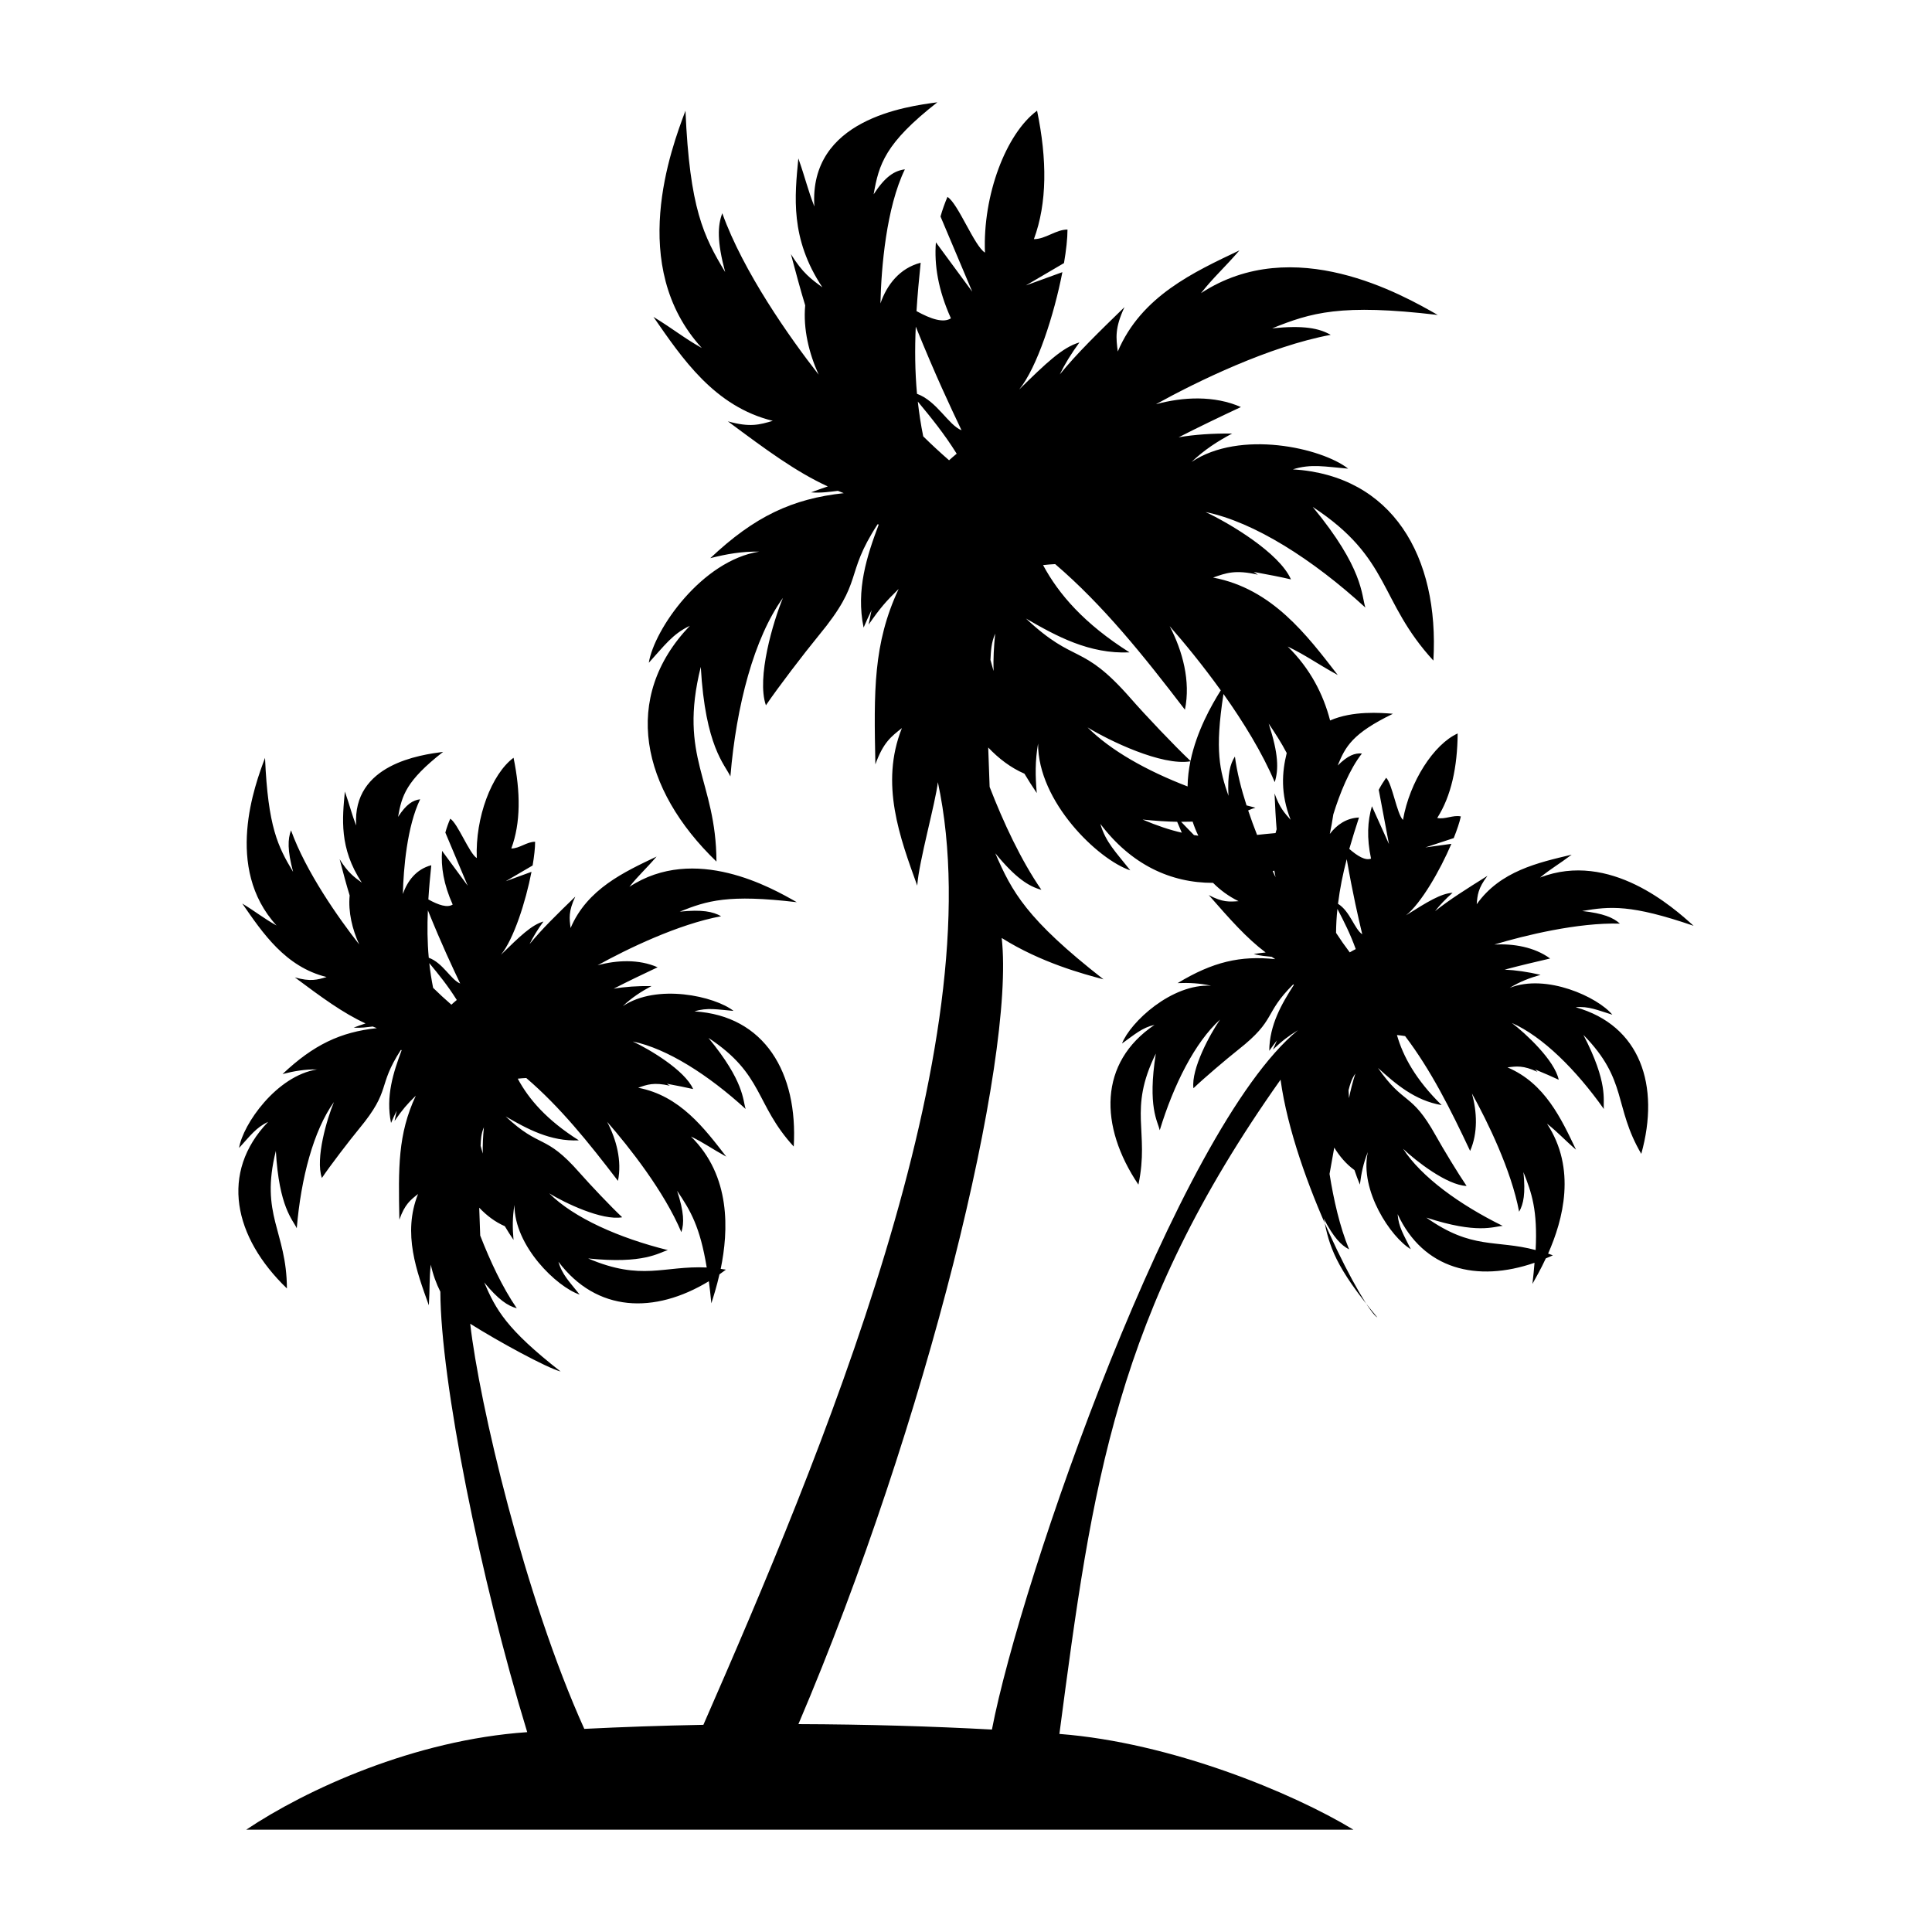 <?xml version="1.0" encoding="UTF-8"?>
<!-- Uploaded to: SVG Repo, www.svgrepo.com, Generator: SVG Repo Mixer Tools -->
<svg fill="#000000" width="800px" height="800px" version="1.1" viewBox="144 144 512 512" xmlns="http://www.w3.org/2000/svg">
 <path d="m355.57 600.91c18.168 0.059 35.457 0.578 51.301 1.441 7.613-39.68 49.094-159.16 81.094-185.33-2.68 1.676-3.969 2.629-6.617 5.125l1.062-2.43c-0.688 0.871-1.355 1.777-2.043 2.758 0.059-6.894 3.293-12.438 6.535-17.492l-0.184-0.109c-7.934 7.891-4.324 9.25-14.551 17.297-3.234 2.57-9.062 7.516-11.895 10.227-0.637-5.184 4.465-14.449 7.047-18.184-6.602 5.965-12.246 17.121-15.973 29.309-0.527-2.348-3.285-6.148-1.039-20.312-7.438 15.129-1.602 20.43-4.617 34.73-10.461-15.547-10.527-32.359 4.266-42.336-3.332 0.762-5.211 2.519-8.609 4.934 2.195-5.652 13.168-15.906 23.598-15.312-3.066-0.688-5.82-0.805-8.855-0.695 9.34-5.652 16.637-7.32 25.852-6.348l-0.93-0.621c-1.434-0.152-2.941-0.219-4.766-0.746 1.039-0.152 2.102-0.293 3.16-0.402-5.086-3.828-9.426-8.762-15.07-15.211 3.676 1.961 5.445 1.785 7.891 1.617-2.648-1.297-4.875-2.957-6.758-4.852-11.25 0.031-21.723-4.852-29.863-15.629 1.406 4.875 4.144 7.504 7.934 12.312-8.512-2.816-24.5-18.168-24.441-33.605-0.797 4.59-0.746 8.672-0.344 13.117-1.188-1.758-2.277-3.453-3.266-5.125-3.66-1.59-6.859-4.047-9.602-6.945 0.109 3.453 0.234 6.945 0.375 10.445 3.637 9.391 8.301 19.426 13.715 27.273-3.394-0.922-6.867-3.168-12.215-9.684 4.406 10.195 8.25 17.441 28.672 33.406-5.336-1.414-16.543-4.406-26.973-10.957 3.609 32.098-19.801 128.41-53.895 208.39l-0.016-0.027zm69.293 2.609c29.375 2.277 61.469 15.457 77.82 25.371h-293.44c15.973-10.695 44.574-23.805 74.477-25.852-12.488-40.844-22.945-93.098-23.02-116.72-1.09-2.16-1.961-4.559-2.539-7.172-0.434 3.844-0.219 6.281-0.512 10.773-3.207-8.914-7.035-19.023-2.863-29.496-2.004 1.59-3.508 2.695-4.949 6.801-0.262-13.746-0.434-22.59 4.356-32.855-2.352 2.305-3.453 3.566-5.621 6.684l0.551-2.707c-0.512 1.039-0.996 2.117-1.492 3.25-1.465-7.047 0.621-13.43 2.816-19.285l-0.219-0.059c-6.367 9.809-2.363 10.379-11.039 20.859-2.738 3.332-7.582 9.66-9.883 13.059-1.793-5.137 1.367-15.738 3.191-20.113-5.418 7.547-8.73 20.156-9.852 33.438-1.062-2.277-4.699-5.562-5.539-20.496-4.266 17.07 2.863 21.184 2.93 36.453-14.098-13.57-17.852-30.699-4.984-44.145-3.234 1.523-4.758 3.719-7.691 6.91 0.996-6.258 9.934-19.141 20.699-20.809-3.285-0.051-6.133 0.434-9.188 1.23 8.277-7.809 15.363-11.125 24.996-12.172l-1.105-0.434c-1.492 0.168-3.051 0.434-5.027 0.293 1.039-0.395 2.086-0.762 3.133-1.105-6.039-2.789-11.551-6.859-18.73-12.203 4.188 1.18 5.945 0.637 8.418-0.094-10.941-2.695-16.953-11.688-22.348-19.477 3.856 2.363 5.711 3.953 9.078 5.82-13.988-15.297-5.711-37.359-3.051-44.422 0.797 18.305 3.394 23.488 7.438 30.207-1.535-5.762-1.414-8.68-0.551-11.008 3.938 10.957 12.574 23.238 18.059 30.23-1.793-3.953-2.941-8.527-2.519-12.977-0.898-2.914-1.727-6.055-2.656-9.59 2.227 3.566 3.785 4.668 5.887 6.207-6.082-9.164-5.152-17.105-4.5-24.148 1.34 3.785 1.727 5.762 3 8.996-1.062-16.316 17.188-18.738 23.035-19.508-9.824 7.672-10.957 11.609-11.938 17.23 2.195-3.383 3.922-4.422 5.856-4.668-3.469 7.172-4.422 18.336-4.582 25.105 1.199-3.469 3.578-6.602 7.531-7.625-0.316 3.066-0.594 6.074-0.777 9.062 2.695 1.492 5.027 2.277 6.449 1.355-2.394-5.336-3.141-10.004-2.816-14.23l6.801 9.25-5.93-14.09c0.344-1.266 0.777-2.473 1.297-3.676 1.977 1.18 5.059 9.246 7.035 10.43-0.434-10.738 3.922-22.273 9.742-26.586 1.883 9.172 1.902 17.297-0.594 24.043 2.195 0 4.09-1.785 6.309-1.785 0 1.676-0.25 3.844-0.66 6.289l-7.129 4.172 6.828-2.488c-1.535 7.957-4.731 17.867-8.094 21.98 5.074-4.961 8.125-7.906 11.266-8.82-1.535 2.102-2.738 4.09-3.676 5.996 3.266-4.004 7.269-7.891 12.113-12.59-1.852 3.953-1.574 5.773-1.246 8.328 4.406-10.379 14.242-14.867 22.793-18.941-2.957 3.426-4.809 4.992-7.203 8.016 17.355-11.359 37.789 0.32 44.348 4.078-18.195-2.152-23.746-0.402-31.004 2.504 5.938-0.609 8.789-0.016 10.957 1.215-11.453 2.129-24.969 8.703-32.734 13 5.074-1.383 10.93-1.668 15.906 0.527-4.004 1.875-7.891 3.746-11.652 5.68 3.023-0.52 6.316-0.746 10.027-0.703-2.789 1.492-5.195 3.051-7.598 5.328 9.078-6.082 24.359-2.648 29.344 1.258-4.312-0.359-6.945-0.953-10.352 0.125 18.586 1.148 27.461 16.285 26.305 35.82-10.32-11.273-7.875-19.109-22.602-28.789 9.523 11.566 9.078 16.434 9.852 18.832-9.824-8.996-20.832-16.031-29.914-17.883 4.312 1.992 13.828 7.625 16 12.605-1.777-0.402-4.312-0.922-6.953-1.406l0.777 0.52c-4.238-0.957-5.973-0.316-8.387 0.543 11.082 2.102 17.559 10.773 23.348 18.254-3.969-2.18-5.898-3.66-9.367-5.336 10.664 10.461 9.961 25.047 7.891 35.082l1.383 0.203-1.711 1.246c-0.746 3.258-1.59 5.914-2.152 7.672-0.203-2.129-0.426-4.062-0.66-5.848-14.41 8.746-29.719 8.266-39.863-5.168 0.98 3.441 2.93 5.305 5.621 8.703-6.023-1.992-17.324-12.824-17.273-23.75-0.555 3.234-0.527 6.133-0.25 9.258-0.84-1.246-1.617-2.445-2.305-3.629-2.582-1.121-4.84-2.848-6.785-4.902 0.082 2.445 0.176 4.902 0.262 7.379 2.582 6.633 5.856 13.719 9.691 19.273-2.394-0.637-4.84-2.238-8.637-6.852 3.109 7.203 5.82 12.324 20.254 23.613-3.777-1.012-16.594-8.016-23.957-12.656 2.352 20.891 14.41 72.367 30.23 107.36 10.027-0.496 20.59-0.871 31.562-1.074 30.66-70.07 77.125-180.18 62.137-249.81-0.609 5.445-5.027 21.016-5.469 27.41-4.547-12.625-9.961-26.93-4.062-41.742-2.832 2.238-4.957 3.812-7.027 9.625-0.395-19.457-0.609-31.973 6.164-46.492-3.332 3.258-4.902 5.043-7.957 9.449l0.777-3.828c-0.719 1.465-1.414 3-2.102 4.609-2.07-9.977 0.871-18.988 4.004-27.301l-0.293-0.086c-9.02 13.887-3.367 14.699-15.629 29.512-3.871 4.723-10.738 13.695-13.973 18.473-2.539-7.289 1.945-22.258 4.516-28.473-7.672 10.664-12.363 28.531-13.93 47.32-1.492-3.219-6.644-7.859-7.848-29.027-6.023 24.176 4.062 29.996 4.156 51.594-19.953-19.207-25.281-43.441-7.055-62.48-4.574 2.152-6.742 5.262-10.875 9.793 1.414-8.844 14.062-27.082 29.293-29.461-4.641-0.066-8.672 0.637-13 1.742 11.719-11.066 21.738-15.75 35.375-17.23l-1.559-0.609c-2.117 0.234-4.32 0.609-7.113 0.402 1.465-0.551 2.957-1.07 4.438-1.574-8.543-3.938-16.344-9.715-26.488-17.258 5.914 1.676 8.426 0.887 11.91-0.125-15.488-3.801-24-16.551-31.629-27.551 5.469 3.344 8.066 5.594 12.824 8.25-19.824-21.684-8.105-52.887-4.336-62.883 1.121 25.918 4.793 33.254 10.52 42.754-2.18-8.152-2.012-12.297-0.762-15.582 5.562 15.504 17.809 32.887 25.539 42.773-2.539-5.594-4.148-12.078-3.566-18.363-1.266-4.129-2.445-8.578-3.785-13.57 3.141 5.043 5.359 6.602 8.336 8.789-8.609-12.961-7.32-24.207-6.367-34.152 1.902 5.359 2.445 8.152 4.246 12.734-1.492-23.094 24.328-26.52 32.594-27.617-13.898 10.863-15.504 16.453-16.887 24.387 3.098-4.781 5.562-6.258 8.277-6.617-4.918 10.145-6.258 25.949-6.477 35.535 1.699-4.918 5.074-9.34 10.664-10.789-0.453 4.324-0.84 8.594-1.105 12.824 3.812 2.102 7.113 3.207 9.121 1.91-3.394-7.547-4.449-14.148-3.981-20.145l9.633 13.086-8.41-19.922c0.496-1.777 1.121-3.508 1.836-5.195 2.805 1.684 7.16 13.086 9.945 14.758-0.621-15.188 5.566-31.523 13.809-37.613 2.68 12.961 2.695 24.469-0.84 34.043 3.109 0 5.805-2.539 8.902-2.539 0 2.363-0.344 5.445-0.93 8.887l-10.086 5.914 9.66-3.512c-2.18 11.266-6.691 25.297-11.453 31.102 7.172-7.035 11.5-11.191 15.973-12.48-2.18 2.973-3.894 5.773-5.211 8.484 4.617-5.664 10.293-11.164 17.148-17.836-2.613 5.594-2.227 8.176-1.777 11.762 6.242-14.699 20.156-21.043 32.25-26.805-4.188 4.84-6.82 7.062-10.195 11.344 24.562-16.082 53.461 0.469 62.742 5.773-25.742-3.051-33.59-0.594-43.875 3.543 8.387-0.855 12.449-0.016 15.504 1.727-16.207 3.023-35.332 12.312-46.316 18.387 7.188-1.961 15.457-2.363 22.523 0.746-5.652 2.648-11.164 5.293-16.5 8.016 4.281-0.73 8.93-1.039 14.18-0.996-3.953 2.102-7.379 4.324-10.754 7.531 12.824-8.609 34.477-3.746 41.496 1.777-6.113-0.512-9.801-1.34-14.648 0.184 26.305 1.617 38.852 23.035 37.234 50.68-14.602-15.941-11.125-27.055-31.973-40.719 13.496 16.359 12.859 23.27 13.945 26.664-13.898-12.734-29.484-22.691-42.352-25.312 6.106 2.832 19.566 10.789 22.633 17.852-2.504-0.594-6.106-1.297-9.852-1.977l1.09 0.73c-5.996-1.375-8.445-0.453-11.871 0.762 15.68 2.957 24.844 15.238 33.039 25.824-5.621-3.082-8.336-5.168-13.262-7.547 5.973 5.871 9.434 12.656 11.234 19.594 6.004-2.629 13.371-2.043 16.652-1.777-10.738 5.211-12.59 8.672-14.645 13.719 2.738-2.707 4.559-3.344 6.426-3.191-3.316 4.231-5.856 10.57-7.582 16.141-0.262 1.793-0.578 3.519-0.922 5.137h0.027c1.816-2.387 4.383-4.172 7.699-4.312-0.922 2.805-1.777 5.562-2.57 8.328 2.246 1.945 4.266 3.141 5.762 2.57-1.172-5.481-0.922-10 0.234-13.887l4.516 10.027-2.707-14.383c0.578-1.105 1.246-2.16 1.961-3.191 1.602 1.508 2.863 9.684 4.465 11.176 1.758-10.152 8.176-20.055 14.492-22.918-0.082 8.953-1.711 16.578-5.418 22.398 2.051 0.453 4.203-0.855 6.258-0.402-0.344 1.574-1.012 3.543-1.883 5.738l-7.516 2.473 6.894-0.953c-3.051 7.144-8.043 15.789-12.02 18.941 5.762-3.629 9.215-5.762 12.34-5.973-1.867 1.648-3.394 3.266-4.648 4.875 3.856-3.082 8.387-5.914 13.887-9.363-2.519 3.316-2.648 5.094-2.848 7.531 6.231-8.828 16.344-11.039 25.164-13.137-3.453 2.598-5.512 3.703-8.375 6.055 18.539-7.129 35.316 7.934 40.688 12.793-16.594-5.695-22.133-5.184-29.527-3.922 5.68 0.637 8.234 1.758 10.004 3.344-11.156-0.316-25.137 3.098-33.281 5.539 5.043-0.262 10.57 0.637 14.785 3.703-4.121 0.953-8.141 1.91-12.062 2.957 2.941 0.125 6.055 0.578 9.523 1.375-2.914 0.828-5.496 1.809-8.184 3.453 9.715-3.856 23.348 2.445 27.207 7.113-3.969-1.215-6.289-2.305-9.715-1.977 17.172 4.824 22.418 20.781 17.383 38.852-7.379-12.617-3.508-19.484-15.336-31.523 6.602 12.742 5.184 17.23 5.418 19.633-7.356-10.402-16.25-19.223-24.387-22.801 3.629 2.738 11.391 9.945 12.422 15.051-1.574-0.746-3.844-1.727-6.242-2.723l0.621 0.637c-3.769-1.758-5.527-1.492-7.957-1.188 9.945 4.207 14.258 13.621 18.168 21.812-3.285-2.832-4.793-4.617-7.691-6.894 7.859 11.961 4.266 25.465 0.293 34.43l1.266 0.461-1.875 0.812c-1.34 2.875-2.68 5.211-3.543 6.758 0.234-2.019 0.426-3.871 0.555-5.598-15.27 5.277-29.496 1.742-36.281-12.891 0.234 3.41 1.668 5.562 3.484 9.281-5.227-3.082-13.621-15.504-11.383-25.727-1.18 2.93-1.727 5.629-2.102 8.621-0.551-1.324-1.012-2.598-1.434-3.844-2.195-1.59-3.953-3.66-5.359-5.965-0.426 2.305-0.84 4.617-1.246 6.977 1.07 6.742 2.707 14.039 5.184 19.996-2.102-1.09-4.078-3.082-6.711-8.152 1.465 7.379 2.973 12.715 14.199 26.195-3.332-1.711-22.039-36.598-25.656-63.008-43.867 61.98-49.867 107.04-58.602 173.32l0.016 0.082zm56.852-228.81-0.434 0.168 0.746 1.574-0.32-1.727 0.016-0.016zm-24.523-10.035-1.23-2.891c-2.68-0.051-5.711-0.234-9.164-0.594 3.856 1.648 7.269 2.766 10.402 3.484zm-0.18-2.887c1.273 1.297 2.277 2.394 3.41 3.519l1.148 0.168c-0.609-1.246-1.105-2.488-1.508-3.734-0.961 0.035-1.977 0.047-3.051 0.047zm1.711-9.367c0.027-2.277 0.316-4.516 0.746-6.66-7.613 1.266-21.555-5.496-27.258-8.996 6.133 6.117 15.562 11.441 26.512 15.656zm0.777-6.793c1.648-7.875 5.512-14.676 8.016-18.68-4.781-6.644-9.684-12.625-13.543-17.012 3.441 6.602 5.594 14.582 4.047 22.148-11.066-14.477-21.738-27.754-34.387-38.59-1.09 0.051-2.152 0.141-3.207 0.262 4.144 7.738 10.957 15.582 22.91 23.129-10.672 0.484-19.426-4.324-27.441-8.965 13.195 12.371 14.645 6.223 27.676 21.074 3.981 4.559 11.652 12.641 15.891 16.637l0.035-0.008zm8.73-17.699c-2.336 15.078-0.98 20.27 1.324 26.973-0.285-5.711 0.434-8.418 1.711-10.41 0.543 4.148 1.676 8.594 3.082 12.949l2.363 0.609c-0.578 0.152-1.18 0.402-1.934 0.719 0.746 2.227 1.539 4.406 2.363 6.492 1.602-0.176 3.227-0.344 4.891-0.484l0.293-1.012c-0.25-2.914-0.402-6.023-0.555-9.508 1.355 3.801 2.598 5.133 4.266 7.004-2.738-6.984-2.277-12.672-1.039-17.699-1.434-2.758-3.023-5.184-4.781-7.801 2.621 8.031 2.664 12.172 1.602 15.516-3.285-7.781-8.328-15.957-13.57-23.348l-0.016 0.008zm32.668 43.758c-1.012 3.871-1.816 7.781-2.312 11.828 3.227 2.012 4.324 6.66 6.426 8.082-1.09-4.613-2.445-10.383-4.113-19.91v0.008zm-2.469 13.195c-0.219 2.07-0.344 4.172-0.359 6.34 1.148 1.758 2.352 3.484 3.629 5.168 0.527-0.316 1.062-0.609 1.59-0.871-1.465-4.047-3.066-7.211-4.852-10.637zm3.082 50.109c0.395-2.086 0.953-4.215 1.676-6.484-1.039 1.492-1.414 2.891-1.809 4.438l0.125 2.051zm49.453 40.266c0.527-10.52-1.004-15.051-3.234-20.625 0.578 5.68 0.027 8.441-1.148 10.488-2.059-10.973-8.375-23.891-12.5-31.336 1.34 4.84 1.617 10.445-0.484 15.223-5.246-11.164-10.43-21.469-17.23-30.434-0.73-0.109-1.449-0.219-2.16-0.277 1.633 5.703 5.016 11.863 11.844 18.57-7.129-1.215-12.215-5.629-16.871-9.852 6.977 10.062 8.789 6.223 15.297 17.902 2.012 3.609 5.973 10.129 8.184 13.371-5.211-0.184-13.543-6.711-16.828-9.852 4.824 7.457 14.961 14.816 26.402 20.438-2.394 0.141-6.602 2.254-20.23-2.195 12.105 8.578 18.336 5.789 28.949 8.594l0.023-0.008zm-293.57-90.016c-0.184 4.188-0.152 8.359 0.234 12.574 3.742 1.34 5.871 5.848 8.328 6.828-2.113-4.465-4.781-10.059-8.562-19.402zm0.375 14.012c0.234 2.168 0.578 4.348 1.012 6.535 1.574 1.535 3.176 3.031 4.84 4.465 0.461-0.438 0.953-0.84 1.434-1.246-2.394-3.812-4.723-6.676-7.289-9.773v0.016zm14.176 50.461c-0.059-2.211 0.051-4.531 0.293-6.977-0.746 1.742-0.805 3.266-0.871 4.918l0.578 2.051zm59.348 30.207c-1.777-10.863-4.324-15.145-7.848-20.34 1.852 5.664 1.883 8.594 1.121 10.957-4.516-10.746-13.805-22.543-19.66-29.234 2.43 4.648 3.953 10.32 2.863 15.641-7.809-10.227-15.363-19.609-24.301-27.258-0.777 0.031-1.531 0.094-2.254 0.176 2.93 5.469 7.738 11.008 16.191 16.344-7.531 0.344-13.723-3.051-19.398-6.34 9.316 8.746 10.352 4.406 19.566 14.895 2.848 3.234 8.328 9.023 11.316 11.828-5.359 0.953-15.297-3.856-19.344-6.34 6.574 6.551 18.527 11.828 31.445 15.043-2.414 0.668-6.231 3.746-21.125 2.211 14.258 6.082 19.98 1.867 31.445 2.394l-0.023 0.016zm55.395-249.36c-0.262 5.914-0.219 11.812 0.328 17.809 5.277 1.902 8.309 8.27 11.801 9.656-3-6.316-6.769-14.242-12.129-27.461h0.008zm0.535 19.828c0.344 3.051 0.805 6.133 1.441 9.25 2.227 2.195 4.5 4.297 6.852 6.34 0.668-0.609 1.34-1.18 2.019-1.742-3.375-5.387-6.691-9.449-10.32-13.832v-0.008zm20.078 71.402c-0.094-3.133 0.082-6.398 0.426-9.883-1.039 2.473-1.133 4.617-1.246 6.977l0.812 2.914h0.016z"/>
</svg>